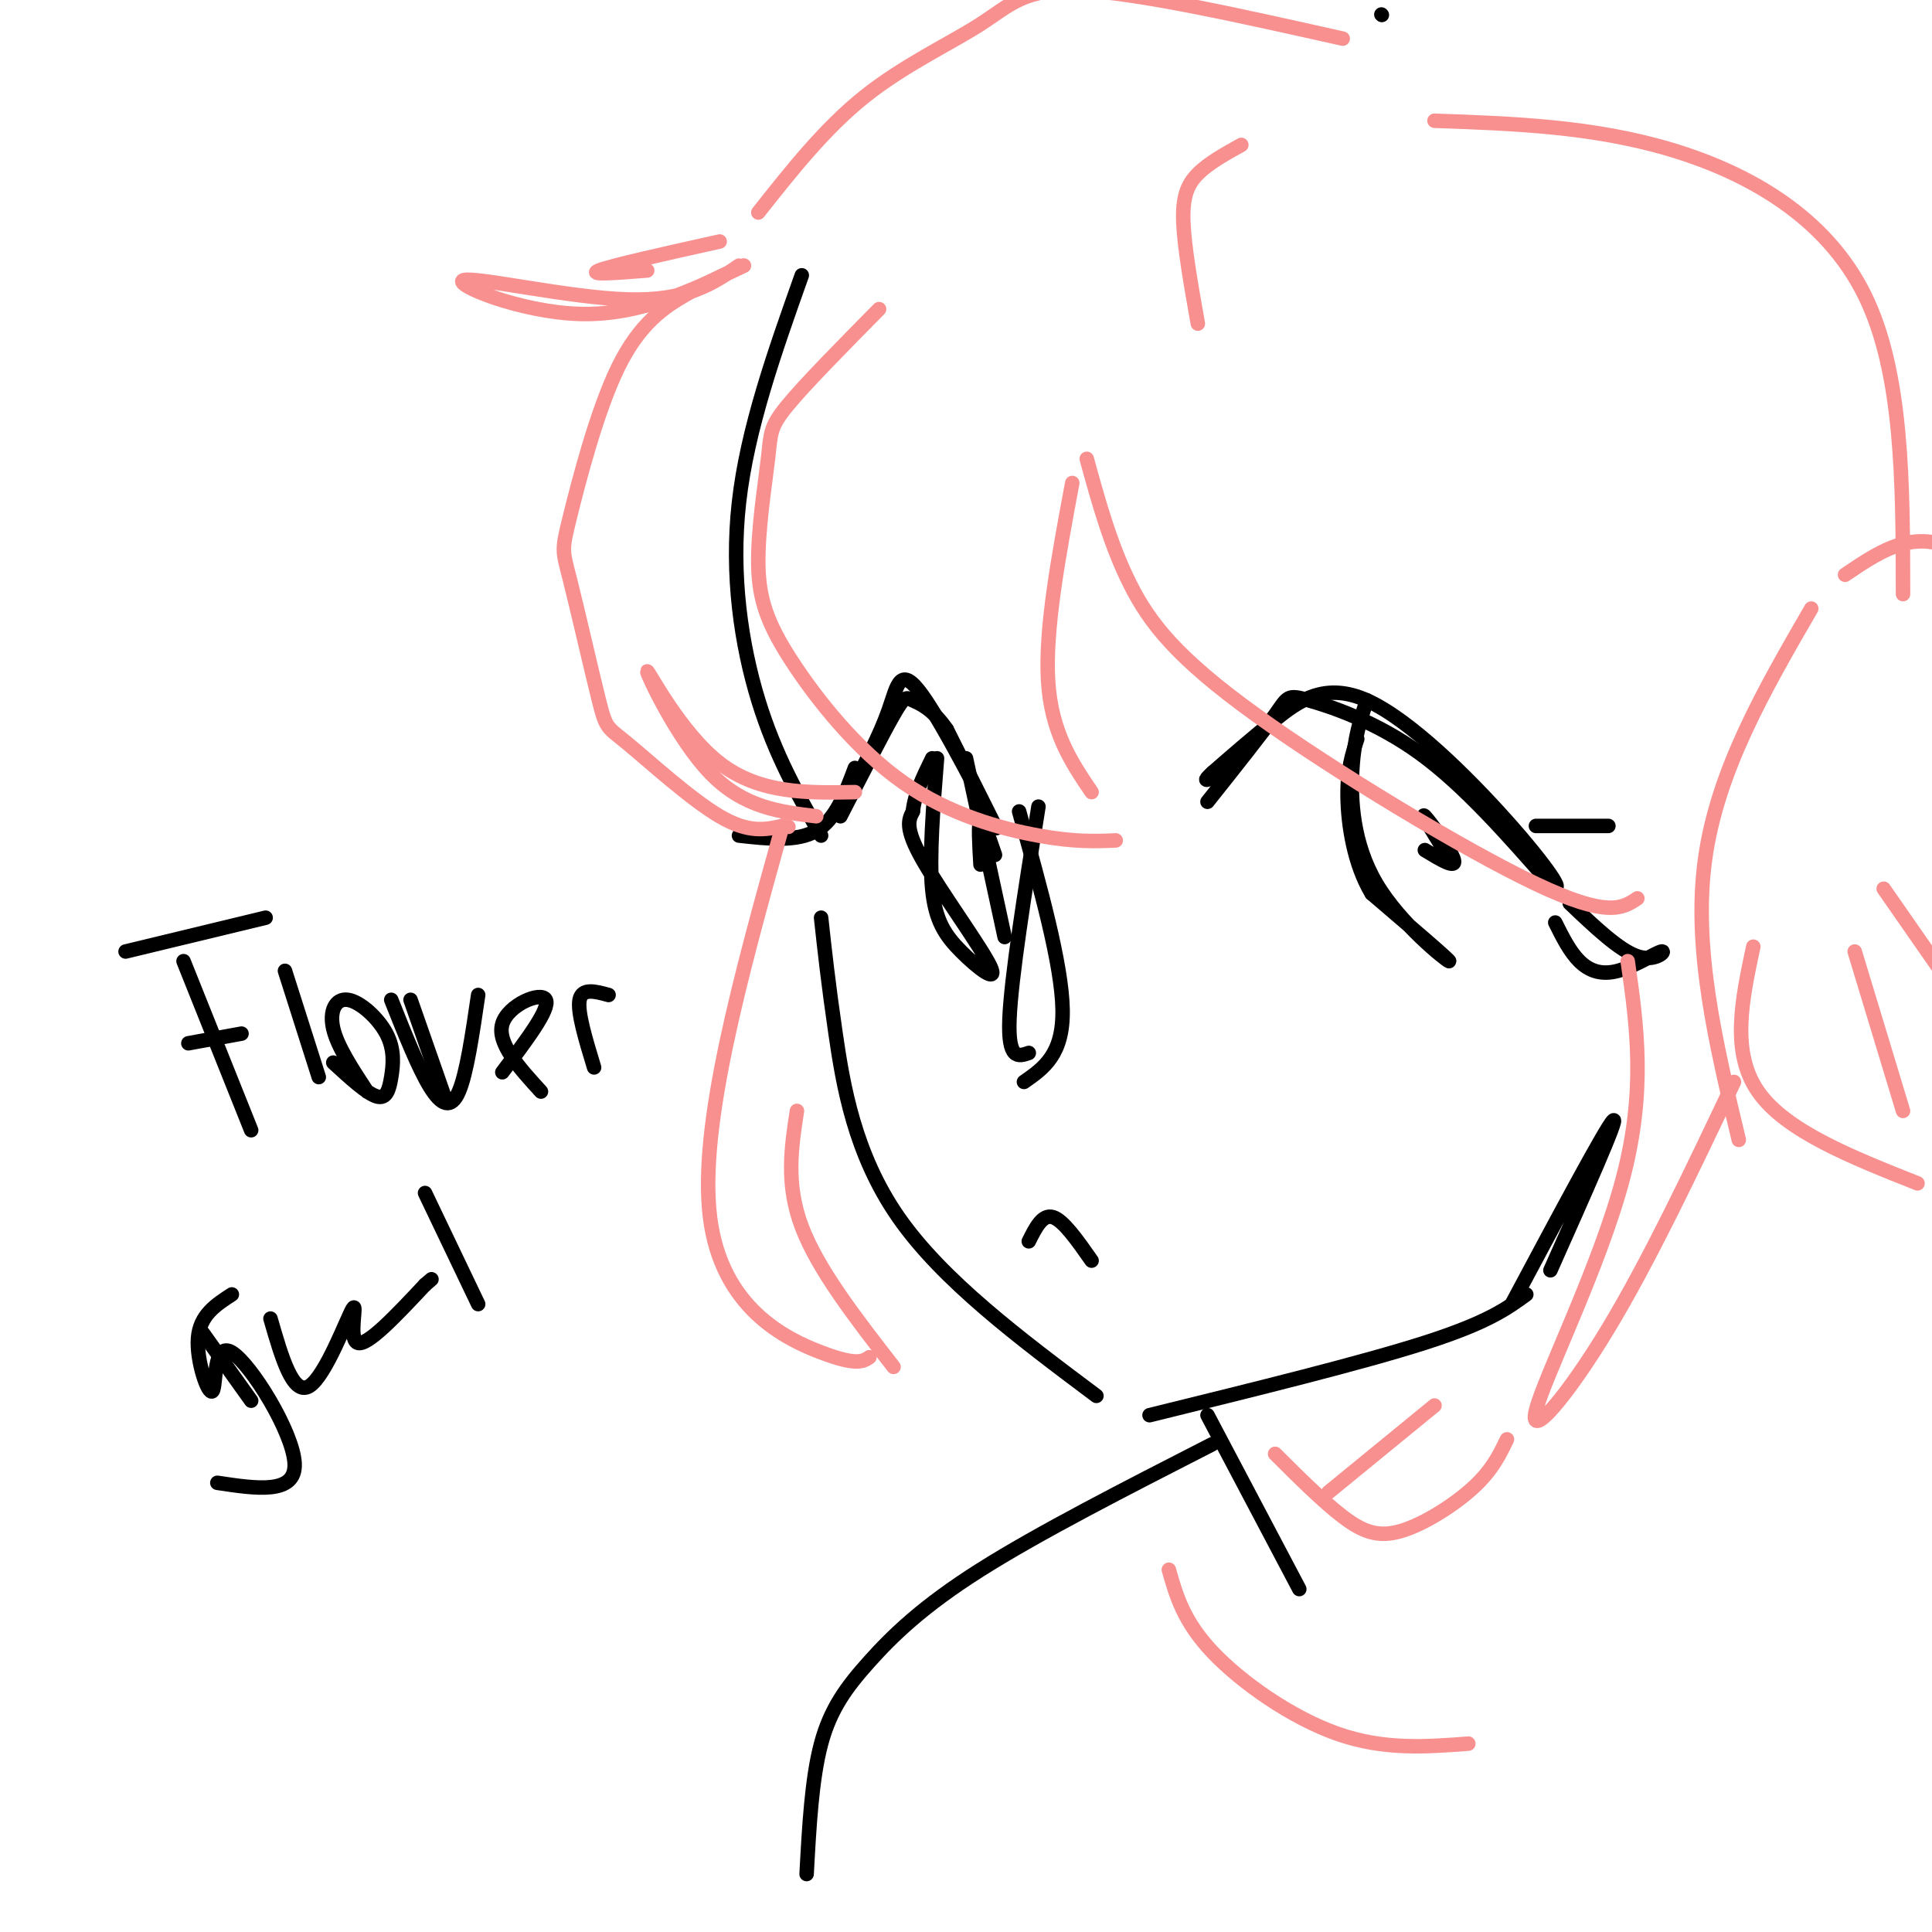 <svg viewBox='0 0 400 400' version='1.1' xmlns='http://www.w3.org/2000/svg' xmlns:xlink='http://www.w3.org/1999/xlink'><g fill='none' stroke='rgb(0,0,0)' stroke-width='3' stroke-linecap='round' stroke-linejoin='round'><path d='M286,3c0.000,0.000 0.100,0.100 0.1,0.1'/><path d='M166,57c-5.644,15.911 -11.289,31.822 -13,47c-1.711,15.178 0.511,29.622 4,41c3.489,11.378 8.244,19.689 13,28'/><path d='M170,190c0.733,6.733 1.467,13.467 3,24c1.533,10.533 3.867,24.867 13,38c9.133,13.133 25.067,25.067 41,37'/><path d='M38,199c0.000,0.000 14.000,35.000 14,35'/><path d='M26,197c0.000,0.000 29.000,-7.000 29,-7'/><path d='M39,216c0.000,0.000 11.000,-2.000 11,-2'/><path d='M59,201c0.000,0.000 7.000,22.000 7,22'/><path d='M76,226c-3.066,-4.664 -6.132,-9.328 -7,-13c-0.868,-3.672 0.464,-6.351 3,-6c2.536,0.351 6.278,3.733 8,7c1.722,3.267 1.425,6.418 1,9c-0.425,2.582 -0.979,4.595 -3,4c-2.021,-0.595 -5.511,-3.797 -9,-7'/><path d='M81,207c2.800,7.044 5.600,14.089 8,18c2.400,3.911 4.400,4.689 6,1c1.600,-3.689 2.800,-11.844 4,-20'/><path d='M104,222c4.978,-6.578 9.956,-13.156 9,-15c-0.956,-1.844 -7.844,1.044 -9,5c-1.156,3.956 3.422,8.978 8,14'/><path d='M123,221c-1.750,-5.750 -3.500,-11.500 -3,-14c0.500,-2.500 3.250,-1.750 6,-1'/><path d='M85,207c0.000,0.000 7.000,20.000 7,20'/><path d='M48,268c-3.306,2.139 -6.612,4.278 -7,9c-0.388,4.722 2.144,12.029 3,11c0.856,-1.029 0.038,-10.392 4,-8c3.962,2.392 12.703,16.541 13,23c0.297,6.459 -7.852,5.230 -16,4'/><path d='M56,273c2.310,8.006 4.619,16.012 8,14c3.381,-2.012 7.833,-14.042 9,-16c1.167,-1.958 -0.952,6.155 1,7c1.952,0.845 7.976,-5.577 14,-12'/><path d='M88,266c2.333,-2.000 1.167,-1.000 0,0'/><path d='M88,247c0.000,0.000 11.000,23.000 11,23'/><path d='M42,276c0.000,0.000 10.000,14.000 10,14'/><path d='M238,293c22.000,-5.417 44.000,-10.833 57,-15c13.000,-4.167 17.000,-7.083 21,-10'/><path d='M321,263c7.167,-16.083 14.333,-32.167 13,-31c-1.333,1.167 -11.167,19.583 -21,38'/><path d='M250,293c0.000,0.000 19.000,36.000 19,36'/><path d='M251,299c-17.964,9.185 -35.929,18.369 -48,26c-12.071,7.631 -18.250,13.708 -23,19c-4.750,5.292 -8.071,9.798 -10,17c-1.929,7.202 -2.464,17.101 -3,27'/><path d='M250,166c5.649,-7.101 11.298,-14.202 14,-18c2.702,-3.798 2.458,-4.292 7,-3c4.542,1.292 13.869,4.369 23,11c9.131,6.631 18.065,16.815 27,27'/><path d='M321,183c3.635,2.777 -0.778,-3.781 -9,-13c-8.222,-9.219 -20.252,-21.097 -29,-25c-8.748,-3.903 -14.214,0.171 -19,4c-4.786,3.829 -8.893,7.415 -13,11'/><path d='M251,160c-2.167,2.000 -1.083,1.500 0,1'/><path d='M283,145c-1.292,3.762 -2.583,7.524 -3,14c-0.417,6.476 0.042,15.667 5,24c4.958,8.333 14.417,15.810 15,16c0.583,0.190 -7.708,-6.905 -16,-14'/><path d='M284,185c-3.689,-6.089 -4.911,-14.311 -5,-20c-0.089,-5.689 0.956,-8.844 2,-12'/><path d='M325,187c5.134,4.887 10.268,9.774 14,11c3.732,1.226 6.062,-1.207 5,-1c-1.062,0.207 -5.517,3.056 -9,4c-3.483,0.944 -5.995,-0.016 -8,-2c-2.005,-1.984 -3.502,-4.992 -5,-8'/><path d='M299,176c-2.489,-4.000 -4.978,-8.000 -4,-7c0.978,1.000 5.422,7.000 6,9c0.578,2.000 -2.711,0.000 -6,-2'/><path d='M318,171c0.000,0.000 15.000,0.000 15,0'/><path d='M176,164c3.095,-5.923 6.190,-11.845 8,-17c1.810,-5.155 2.333,-9.542 7,-3c4.667,6.542 13.476,24.012 15,27c1.524,2.988 -4.238,-8.506 -10,-20'/><path d='M196,151c-3.024,-4.381 -5.583,-5.333 -7,-6c-1.417,-0.667 -1.690,-1.048 -4,3c-2.310,4.048 -6.655,12.524 -11,21'/><path d='M177,159c-2.000,5.333 -4.000,10.667 -8,13c-4.000,2.333 -10.000,1.667 -16,1'/><path d='M194,157c-0.812,10.190 -1.624,20.380 -1,27c0.624,6.620 2.683,9.671 6,13c3.317,3.329 7.893,6.935 6,3c-1.893,-3.935 -10.255,-15.410 -14,-22c-3.745,-6.590 -2.872,-8.295 -2,-10'/><path d='M189,168c0.333,-3.500 2.167,-7.250 4,-11'/><path d='M206,177c-1.250,-3.667 -2.500,-7.333 -3,-7c-0.500,0.333 -0.250,4.667 0,9'/><path d='M200,157c0.000,0.000 8.000,37.000 8,37'/><path d='M211,168c4.417,15.833 8.833,31.667 9,41c0.167,9.333 -3.917,12.167 -8,15'/><path d='M215,167c-2.833,17.750 -5.667,35.500 -6,44c-0.333,8.500 1.833,7.750 4,7'/><path d='M213,257c1.417,-2.833 2.833,-5.667 5,-5c2.167,0.667 5.083,4.833 8,9'/></g>
<g fill='none' stroke='rgb(249,144,144)' stroke-width='3' stroke-linecap='round' stroke-linejoin='round'><path d='M222,100c-2.833,15.167 -5.667,30.333 -5,41c0.667,10.667 4.833,16.833 9,23'/><path d='M231,174c-4.228,0.183 -8.456,0.366 -16,-1c-7.544,-1.366 -18.402,-4.282 -28,-11c-9.598,-6.718 -17.934,-17.236 -23,-25c-5.066,-7.764 -6.863,-12.772 -7,-20c-0.137,-7.228 1.386,-16.677 2,-22c0.614,-5.323 0.318,-6.521 4,-11c3.682,-4.479 11.341,-12.240 19,-20'/><path d='M154,55c-3.778,1.724 -7.555,3.447 -12,6c-4.445,2.553 -9.556,5.935 -14,15c-4.444,9.065 -8.220,23.814 -10,31c-1.780,7.186 -1.565,6.810 0,13c1.565,6.190 4.481,18.948 6,25c1.519,6.052 1.640,5.399 6,9c4.360,3.601 12.960,11.458 19,15c6.040,3.542 9.520,2.771 13,2'/><path d='M162,171c2.167,0.333 1.083,0.167 0,0'/><path d='M169,169c-7.548,-0.899 -15.095,-1.798 -22,-9c-6.905,-7.202 -13.167,-20.708 -13,-21c0.167,-0.292 6.762,12.631 15,19c8.238,6.369 18.119,6.185 28,6'/><path d='M153,55c-5.363,3.679 -10.726,7.357 -23,7c-12.274,-0.357 -31.458,-4.750 -34,-4c-2.542,0.750 11.560,6.643 24,7c12.440,0.357 23.220,-4.821 34,-10'/><path d='M162,171c-8.667,31.111 -17.333,62.222 -15,81c2.333,18.778 15.667,25.222 23,28c7.333,2.778 8.667,1.889 10,1'/><path d='M185,283c-7.833,-10.083 -15.667,-20.167 -19,-29c-3.333,-8.833 -2.167,-16.417 -1,-24'/><path d='M248,67c-1.400,-7.889 -2.800,-15.778 -3,-21c-0.200,-5.222 0.800,-7.778 3,-10c2.200,-2.222 5.600,-4.111 9,-6'/><path d='M225,95c2.464,8.958 4.929,17.917 9,26c4.071,8.083 9.750,15.292 26,27c16.250,11.708 43.071,27.917 58,35c14.929,7.083 17.964,5.042 21,3'/><path d='M134,56c-6.250,0.500 -12.500,1.000 -10,0c2.500,-1.000 13.750,-3.500 25,-6'/><path d='M157,44c6.887,-8.714 13.774,-17.429 22,-24c8.226,-6.571 17.792,-11.000 24,-15c6.208,-4.000 9.060,-7.571 21,-7c11.940,0.571 32.970,5.286 54,10'/><path d='M337,199c1.905,13.387 3.810,26.774 -1,45c-4.810,18.226 -16.333,41.292 -18,48c-1.667,6.708 6.524,-2.940 15,-17c8.476,-14.060 17.238,-32.530 26,-51'/><path d='M382,119c8.000,-5.417 16.000,-10.833 26,-3c10.000,7.833 22.000,28.917 34,50'/><path d='M363,196c-2.333,10.917 -4.667,21.833 1,30c5.667,8.167 19.333,13.583 33,19'/><path d='M297,25c16.422,0.578 32.844,1.156 49,6c16.156,4.844 32.044,13.956 40,30c7.956,16.044 7.978,39.022 8,62'/><path d='M384,197c0.000,0.000 10.000,33.000 10,33'/><path d='M390,184c0.000,0.000 16.000,23.000 16,23'/><path d='M375,126c-9.750,16.833 -19.500,33.667 -22,52c-2.500,18.333 2.250,38.167 7,58'/><path d='M264,301c4.964,4.946 9.929,9.893 14,13c4.071,3.107 7.250,4.375 12,3c4.750,-1.375 11.071,-5.393 15,-9c3.929,-3.607 5.464,-6.804 7,-10'/><path d='M275,309c0.000,0.000 22.000,-18.000 22,-18'/><path d='M242,325c1.511,5.333 3.022,10.667 9,17c5.978,6.333 16.422,13.667 26,17c9.578,3.333 18.289,2.667 27,2'/></g>
</svg>